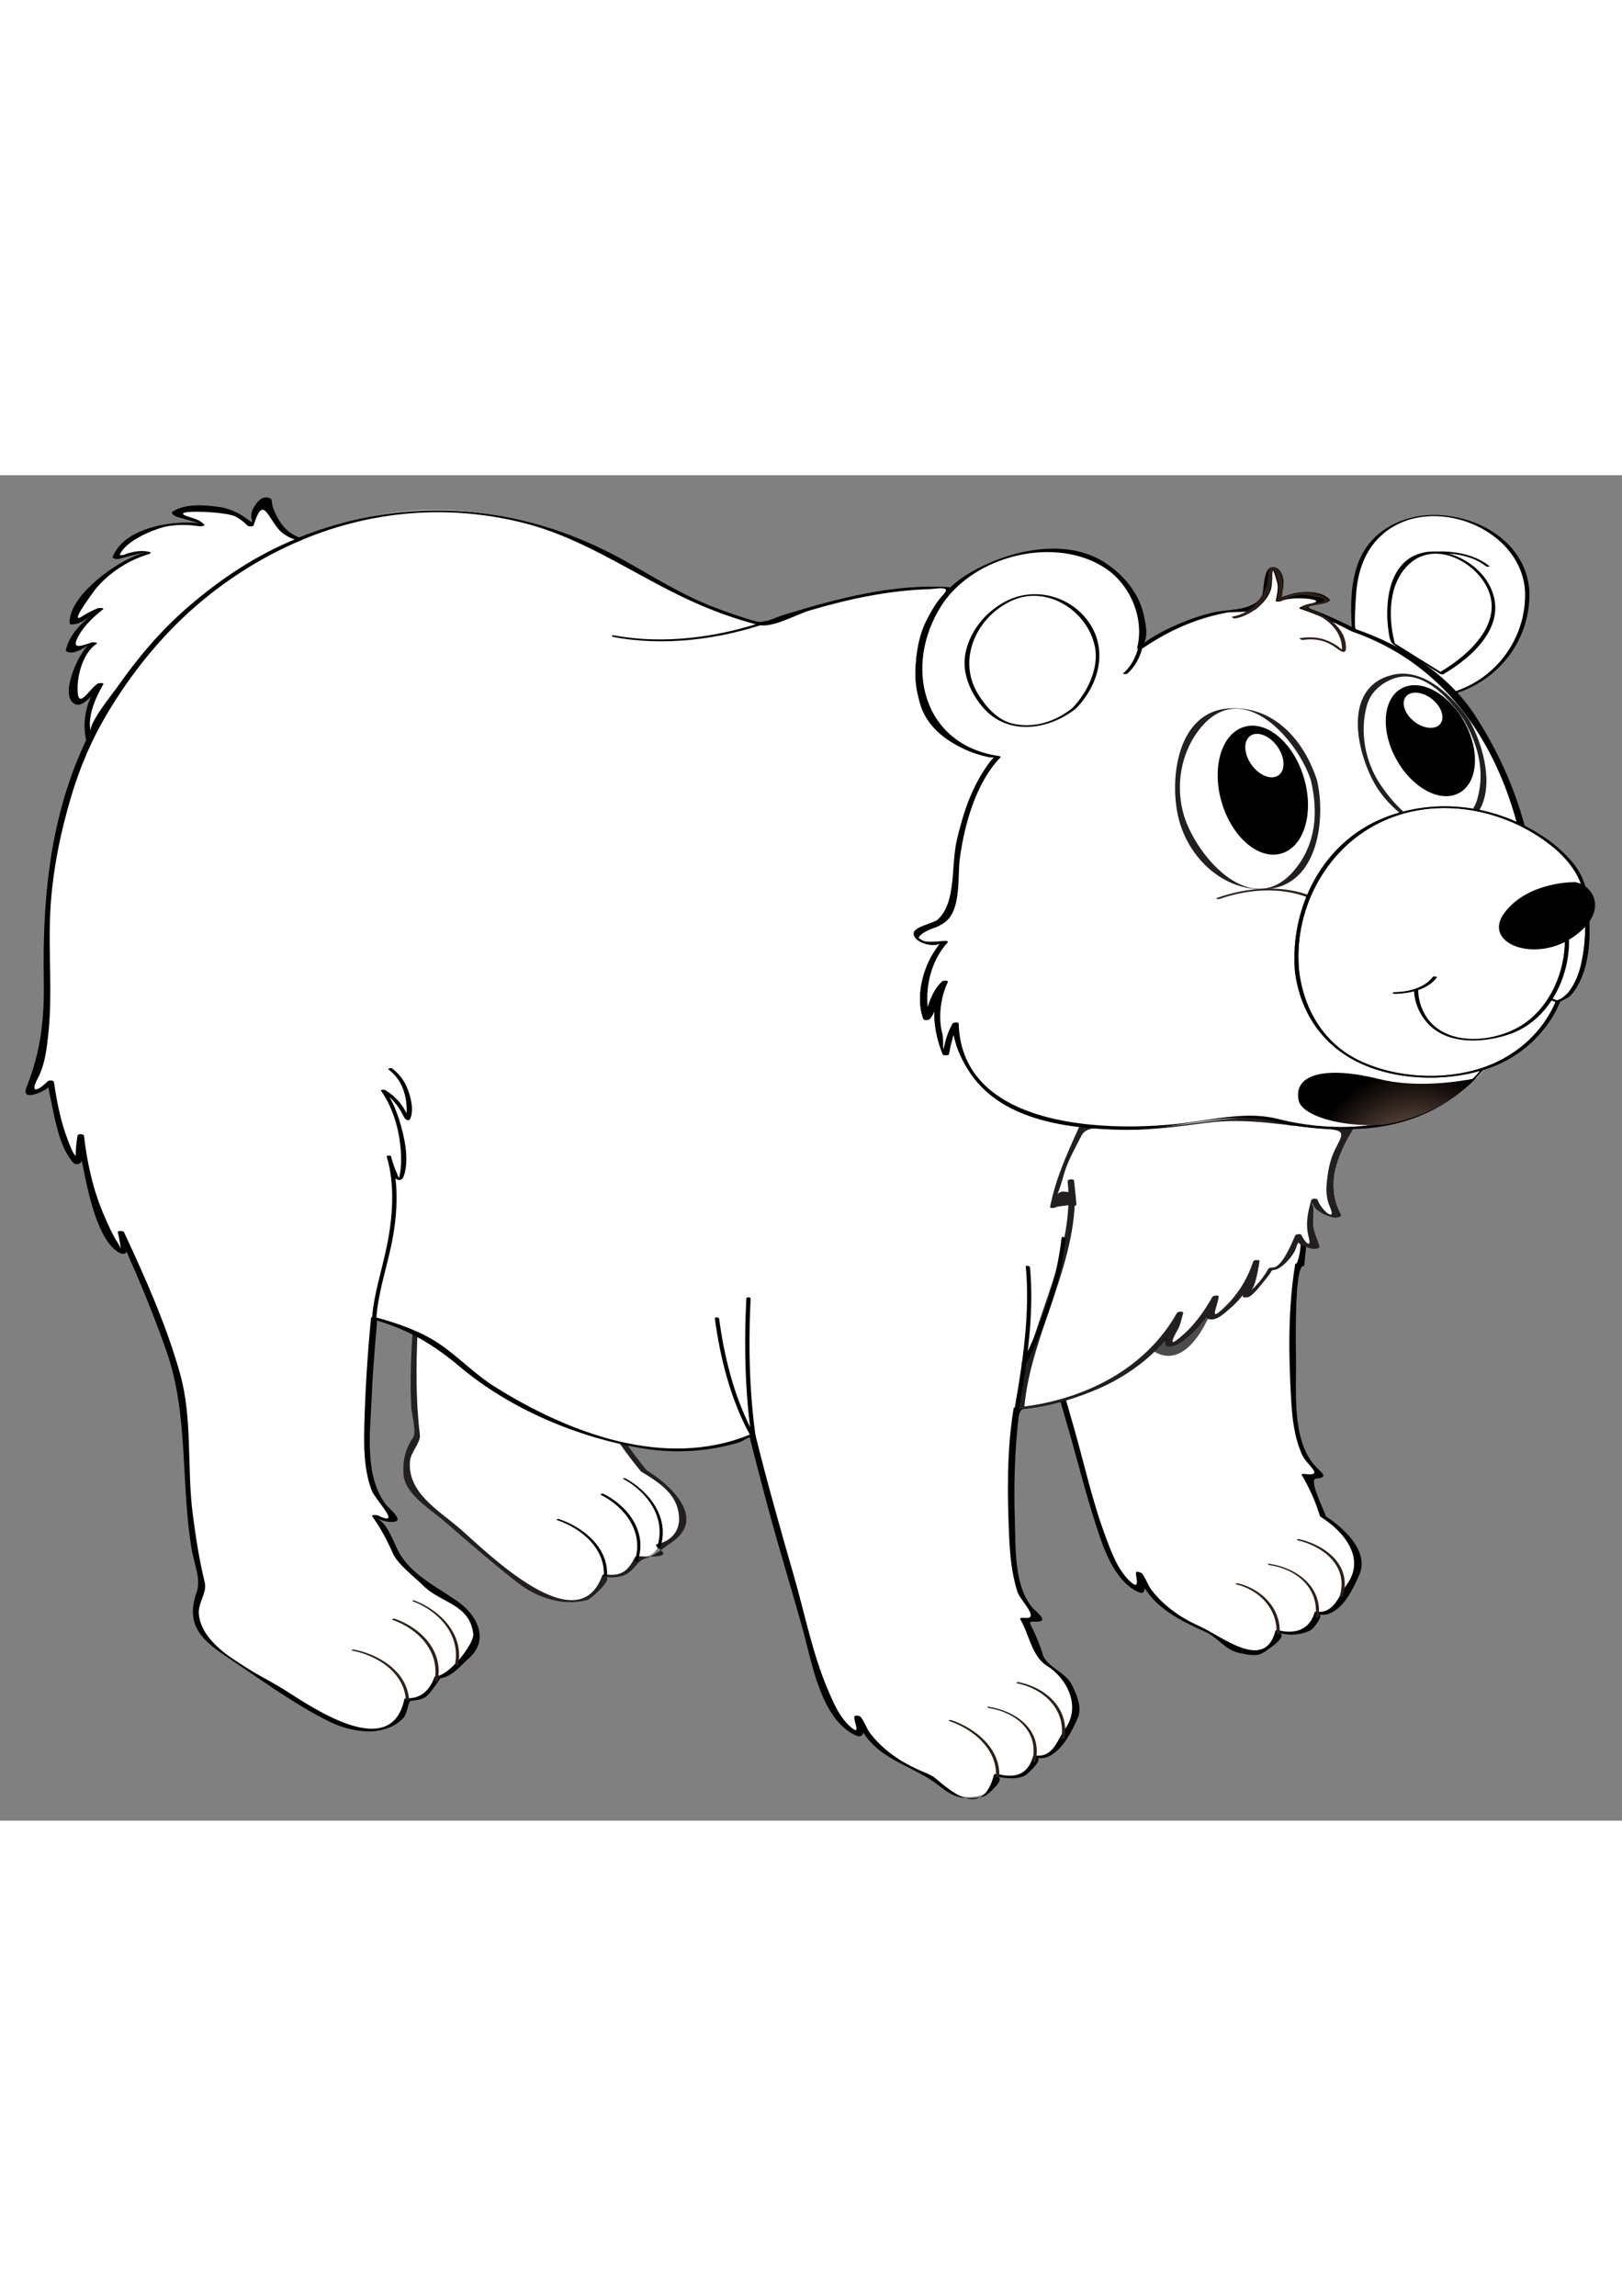 <?xml version="1.0" encoding="utf-8"?>
<!-- Generator: Adobe Illustrator 27.5.0, SVG Export Plug-In . SVG Version: 6.00 Build 0)  -->
<svg xmlns="http://www.w3.org/2000/svg" xmlns:xlink="http://www.w3.org/1999/xlink" viewBox="0 0 127.112 105.417" width="595" height="842" preserveAspectRatio="xMidYMid meet" data-scaled="true">
<rect x="0" y="0" width="127.112" height="105.417" fill="#808080" stroke="none"/>
<g>
	<g>
		<g>
			<g>
				<g>
					<g>
						<path style="fill:#FFFFFF;" d="M50.448,78.004c-0.981-1.148-2.403-3.259-2.403-3.259s-0.604-2.089-1.235-3.106
							c0,0,0.696,0.517,1.375,0.52c0.68,0.004-1.705-1.242-1.358-5.19c0.263-2.976,1.219-7.552,1.672-9.621
							c-0.701-0.206-1.397-0.421-2.094-0.65c-4.308-1.412-8.438-3.37-12.686-4.959c-0.891-0.334-1.784-0.663-2.679-0.989
							c0.5,1.795,1.066,3.987,1.473,5.993c0.893,4.42,0.409,3.791,0.028,9.289c-0.382,5.5,0.138,9.305,0.138,9.305
							s-2.021,2.708,0.181,4.666c2.689,2.392,5.295,4.545,7.538,6.425c2.245,1.879,6.212,2.938,7.051-0.209
							c0,0,1.903,0.364,2.562-1.419c0,0,1.169,0.153,1.656-0.971c0,0,1.442-0.23,1.723-1.473
							C53.796,80.539,52.894,79.429,50.448,78.004z"/>
						<g>
							<path style="fill:#231F20;" d="M50.689,77.98c-1.241-1.514-2.24-2.892-2.888-4.716c-0.262-0.738-0.36-1.026-1.003-1.444
								c0.183,0.12,0.385,0.242,0.6,0.287c0.403,0.083,0.644,0.188,1.011,0.121c0.054-0.01,0.107-0.031,0.125-0.085
								c0.088-0.268-0.534-0.913-0.664-1.121c-0.873-1.406-0.893-3.078-0.733-4.666c0.302-3.028,0.965-6.036,1.61-9.006
								c0.012-0.052-0.094-0.08-0.123-0.088c-5.948-1.78-11.583-4.45-17.407-6.583c-0.048-0.017-0.464-0.068-0.428,0.065
								c0.912,3.318,2.135,6.939,1.952,10.426c-0.207,3.975-0.711,7.854-0.511,11.853c0.021,0.422,0.418,1.981,0.161,2.346
								c-0.615,0.875-0.845,1.876-0.769,2.929c0.112,1.547,2.184,2.778,3.194,3.653c1.904,1.647,3.814,3.318,5.803,4.864
								c1.484,1.153,3.556,1.812,5.397,1.311c0.349-0.095,2.071-1.71,1.445-1.802c0.502,0.073,1.223,0.028,1.661-0.241
								c0.702-0.43,0.789-1.017,1.503-1.23c0.749-0.224,1.385-0.819,2.01-1.244c2.81-1.907-0.171-4.554-1.973-5.653
								c-0.113-0.068-0.584,0.004-0.434,0.096c1.483,0.904,3.001,1.85,2.99,3.774c-0.006,1.005-0.735,1.713-1.681,1.913
								c-0.776,0.164,2.325,1.172-1.53,0.959c-0.06-0.003-0.207,0.004-0.241,0.07c-0.441,0.844-0.9,1.551-2.254,1.353
								c-0.062-0.009-0.278-0.018-0.309,0.066c-1.935,5.438-9.258-2.03-11.244-3.721c-1.674-1.425-4.077-2.807-3.824-5.272
								c0.065-0.635,0.844-1.417,0.771-2.01c-0.332-2.712-0.3-5.475-0.177-8.198c0.125-2.77,0.765-5.545,0.383-8.312
								c-0.254-1.834-0.717-3.648-1.164-5.442c-0.01-0.039-0.702-2.274-0.194-2.088c1.164,0.426,2.323,0.863,3.478,1.315
								c3.912,1.531,7.736,3.256,11.739,4.547c1.818,0.587,0.858,2.276,0.565,3.761c-0.322,1.636-0.6,3.279-0.824,4.932
								c-0.179,1.321-0.335,2.759,0.106,4.049c0.275,0.804,2.052,3.047,0.205,1.843c-0.068-0.044-0.542-0.083-0.458,0.071
								c0.504,0.929,0.666,2.266,1.235,3.106c0.758,1.118,1.546,2.214,2.403,3.259C50.303,78.145,50.768,78.076,50.689,77.98z"/>
						</g>
					</g>
				</g>
				<g>
					<path d="M47.072,79.879c1.934,0.967,3.421,2.979,2.668,5.184c-0.024,0.072,0.221,0.065,0.245-0.002
						c0.763-2.239-0.736-4.275-2.702-5.259C47.223,79.773,46.991,79.837,47.072,79.879L47.072,79.879z"/>
					<path d="M48.879,78.657c1.911,1.045,3.365,3.121,2.611,5.332c-0.022,0.063,0.221,0.128,0.246,0.056
						c0.775-2.271-0.764-4.377-2.714-5.444C48.955,78.563,48.735,78.579,48.879,78.657L48.879,78.657z"/>
					<path d="M43.63,81.856c1.897,0.639,3.792,2.196,3.689,4.358c-0.002,0.071,0.251,0.079,0.253,0.005
						c0.103-2.196-1.837-3.782-3.763-4.432C43.751,81.768,43.51,81.815,43.63,81.856L43.63,81.856z"/>
				</g>
			</g>
			<g>
				<g>
					<g>
						<path style="fill:#FFFFFF;" d="M103.682,81.58c0,0-0.674-2.274-1.266-2.947c-0.589-0.674,0.506,0.084,1.013-0.168
							c0.504-0.254-1.264-0.506-1.77-3.706c-0.504-3.2-0.421-10.105,0.085-12.885c0,0,0.079-0.004,0.225-0.02
							c0.066-0.941,0.182-1.871,0.342-2.784c-6.274,0.061-12.541-0.053-18.785-0.436c-1.058-0.065-2.115-0.14-3.17-0.214
							c0.043,0.332,0.069,0.669,0.069,1.013c0,0.413-0.038,0.818-0.104,1.214c0.354,0.879,0.553,1.833,0.553,2.828
							c0,0.195-0.009,0.387-0.024,0.579c0.061-0.024,0.119-0.047,0.178-0.075c0,0,1.433,5.811,2.528,9.348
							c0,0,0.981,3.368,1.878,6.624c0.899,3.256,1.685,5.614,3.146,6.961c1.459,1.347,0.672-0.225,0.672-0.785
							c0-0.562,0.366,1.6,2.808,3.115c2.441,1.516,2.694,1.095,3.705,2.19c0,0,1.178,1.093,2.779,0.841
							c0.8-0.126,1.578-0.632,1.651-1.674c0,0,2.727,0.748,3.066-1.441c0,0,1.684,0.253,2.188-1.853c0,0,0.927-0.674,0.927-1.853
							C106.376,83.768,105.195,82.422,103.682,81.58z"/>
						<g>
							<path d="M103.922,81.613c-0.158-0.521-1.385-2.95-0.794-2.999c1.089-0.091,0.392-0.478-0.106-1.038
								c-1.788-2.009-1.43-5.809-1.457-8.296c-0.008-0.65-0.162-7.251,0.559-7.314c0.023-0.002,0.085-0.016,0.088-0.05
								c0.082-0.936,0.195-1.856,0.342-2.784c0.02-0.126-0.265-0.177-0.344-0.176c-7.328,0.061-14.643-0.137-21.955-0.65
								c-0.058-0.004-0.146,0.008-0.139,0.082c0.045,0.442-0.182,1.808-0.034,2.227c0.391,1.114,0.576,2.187,0.526,3.379
								c-0.007,0.151,0.338,0.206,0.439,0.164c-0.232-0.228-0.302-0.23-0.209-0.006c0.08,0.323,0.162,0.645,0.243,0.968
								c0.294,1.166,0.599,2.331,0.907,3.493c0.521,1.961,1.104,3.903,1.665,5.852c0.831,2.881,1.55,5.806,2.514,8.646
								c0.526,1.551,1.423,3.673,3.041,4.389c0.089,0.039,0.282,0.114,0.37,0.032c0.219-0.203,0.094-0.466,0.036-0.731
								c-0.055-0.248-0.663-0.973-0.317-0.286c0.15,0.3,0.313,0.53,0.498,0.814c1.061,1.624,2.963,2.528,4.669,3.295
								c1.005,0.451,1.534,1.431,2.688,1.657c0.512,0.101,1.063,0.25,1.588,0.099c0.258-0.074,2.361-1.449,1.494-1.664
								c0.86,0.213,1.729,0.168,2.517-0.242c0.141-0.073,1.019-1.156,0.608-1.197c0.269,0.026,0.598,0.01,0.845-0.093
								c1.163-0.485,1.83-1.926,2.317-3.021c0.834-1.871-1.313-3.769-2.651-4.606c-0.104-0.065-0.594-0.085-0.377,0.051
								c1.779,1.112,3.573,3.208,2.056,5.304c-0.607,0.837-0.996,2.272-2.329,2.14c-0.05-0.005-0.182-0.022-0.201,0.048
								c-0.373,1.331-1.498,1.728-2.799,1.406c-0.054-0.013-0.244-0.053-0.267,0.036c-0.834,3.231-4.155,0.449-5.929-0.35
								c-1.478-0.666-2.79-1.565-3.786-2.855c-0.299-0.387-0.438-0.923-0.752-1.293c-0.052-0.061-0.443-0.214-0.464-0.065
								c-0.041,0.29,0.437,1.614-0.604,0.548c-0.876-0.899-1.339-2.197-1.771-3.35c-1.049-2.796-1.688-5.777-2.514-8.646
								c-1.004-3.494-1.993-6.987-2.866-10.517c-0.032-0.129-0.337-0.177-0.438-0.135c0.768-0.322-0.158-4.262-0.182-4.894
								c-0.024-0.668,6.305-0.056,6.925-0.027c2.634,0.121,5.271,0.182,7.907,0.221c1.32,0.019,2.64,0.022,3.96,0.024
								c0.66,0,1.32-0.003,1.98-0.007c0.942-0.005,0.324,2.555,0.169,2.569c-0.026,0.003-0.082,0.016-0.088,0.05
								c-0.573,3.505-0.518,7.172-0.311,10.707c0.086,1.456,0.254,2.881,0.852,4.226c0.37,0.834,1.859,1.718,0.171,1.502
								c-0.027-0.003-0.252-0.012-0.199,0.077c0.61,1.041,1.075,2.066,1.427,3.223C103.484,81.687,103.963,81.75,103.922,81.613z"/>
						</g>
					</g>
				</g>
				<g>
					<path style="fill:#2D1F17;" d="M80.546,58.991c0.015,0.378,0.032,0.756,0.051,1.134c0.006,0.094,0.325,0.183,0.317,0.077
						c-0.02-0.378-0.034-0.756-0.049-1.135C80.861,58.974,80.544,58.883,80.546,58.991L80.546,58.991z"/>
				</g>
				
					<radialGradient id="SVGID_1_" cx="1309.705" cy="-305.185" r="20.864" fx="1303.411" fy="-309.359" gradientTransform="matrix(0.972 -0.236 -0.236 -0.972 -1265.268 62.243)" gradientUnits="userSpaceOnUse">
					<stop  offset="0.241" style="stop-color:#5C493D"/>
					<stop  offset="0.386" style="stop-color:#4C3D33"/>
					<stop  offset="0.668" style="stop-color:#231C17"/>
					<stop  offset="0.883" style="stop-color:#000000"/>
				</radialGradient>
				<path style="opacity:0.7;fill:url(#SVGID_1_);" d="M85.119,58.719c0.874,3.054,1.776,4.727,1.776,4.727
					c4.422,10.372,8.216,4.639,9.853-4.369C92.866,59.044,88.988,58.931,85.119,58.719z"/>
			</g>
			<g>
				<g>
					<g>
						<g>
							<path style="fill:#FFFFFF;" d="M104.271,54.858c0.208-1.534,0.904-2.701,1.548-3.712c-3.37,0.095-6.012-0.668-6.012-0.668
								c-4.127-0.757-9.178,1.769-17.01,0.169c-7.831-1.6-7.916-7.664-7.916-7.664c-0.506,0.758-0.759,2.358-0.759,2.358
								c-1.431-3.031-0.083-5.642-0.083-5.642c-1.348,1.01-1.348,4.716-1.602,1.769c-0.251-2.947,1.602-4.884,1.602-4.884
								c-1.685,0.336-2.19-0.505-2.19-0.505c-0.168-1.179,2.634,0.501,2.864-3.538c0.42-7.41,3.452-10.442,3.452-10.442
								s-4.547-0.59-5.728-3.959c-0.87-2.488-0.647-6.476,2.219-9.247c-1.718-0.159-4.553-0.104-8.702,0.911
								c-0.295,0.072-0.58,0.144-0.859,0.216c-0.077,0.021-0.153,0.042-0.23,0.063c-0.219,0.057-0.433,0.113-0.642,0.171
								c-0.057,0.016-0.117,0.032-0.176,0.048c-0.261,0.073-0.518,0.145-0.769,0.217c-0.034,0.01-0.069,0.021-0.105,0.031
								c-0.222,0.063-0.437,0.127-0.648,0.191c-0.053,0.016-0.106,0.031-0.157,0.046c-0.799,0.24-1.539,0.472-2.247,0.691
								c-0.094,0.028-0.187,0.057-0.281,0.085c-0.096,0.03-0.192,0.06-0.287,0.088l0,0c-0.013-0.002-4.721-1.177-8.755-3.701
								C46.969,5.56,36.034-0.613,23.581,5.044c0,0-0.047-0.007-0.122-0.026c-2.54,1.002-11.139,5.06-16.452,15.735
								c0,0-3.704,7.241-3.368,17.011c0.338,9.768-1.347,9.431-1.347,10.441c0,1.01,1.685-0.674,1.685-0.674
								s0.504,3.538,1.514,5.559c1.013,2.021,0.507-0.337,0.843-1.348c0,0,0.449,4.323,2.245,7.691
								c1.797,3.369,0.898-0.112,0.898-0.112s2.358,5.053,3.818,9.319c1.461,4.266,0.899,3.706,1.234,9.206
								c0.338,5.501,1.349,9.208,1.349,9.208s-1.652,2.948,0.785,4.603c2.976,2.021,5.839,3.817,8.31,5.39
								c2.47,1.571,6.539,2.105,6.96-1.124c0,0,1.937,0.113,2.358-1.74c0,0,1.18,0,1.517-1.179c0,0,1.4-0.416,1.516-1.684
								c0.168-1.853-0.87-2.836-3.481-3.93c-1.121-1.01-2.806-2.919-2.806-2.919s-0.87-1.992-1.63-2.919c0,0,0.76,0.421,1.434,0.337
								c0.672-0.084-1.853-1.011-2.022-4.969c-0.168-3.958,0.506-10.862,0.506-10.862s4.464,1.178,6.231,3.115
								c1.769,1.938,14.148,10.189,23.411,6.064c0,0,1.431,5.81,2.524,9.346c0,0,0.983,3.37,1.883,6.625
								c0.896,3.257,1.682,5.614,3.142,6.961c1.462,1.347,0.674-0.225,0.674-0.786c0-0.561,0.366,1.6,2.808,3.116
								c2.441,1.515,2.695,1.095,3.707,2.189c0,0,1.178,1.094,2.777,0.842c0.801-0.126,1.578-0.631,1.654-1.674
								c0,0,2.725,0.748,3.063-1.442c0,0,1.684,0.253,2.188-1.852c0,0,0.927-0.674,0.927-1.853c0-1.686-1.18-3.031-2.696-3.875
								c0,0-0.672-2.273-1.261-2.946c-0.59-0.674,0.504,0.084,1.01-0.169c0.506-0.252-1.264-0.505-1.77-3.705
								c-0.504-3.2-0.421-10.105,0.085-12.884c0,0,9.179-0.59,12.8-7.495c0,0-0.338,1.432-0.842,2.273
								c-0.506,0.842,2.021-0.421,3.621-3.537c0,0-0.084,0.842-0.421,1.515c-0.338,0.674,2.694-1.01,3.622-4.294
								c0,0-0.338,2.106-0.76,2.61c-0.421,0.506,1.349-0.673,1.938-2.021c0,0,0.928,0.169,2.105-2.609c0,0,0.336,0.841,1.178,0.926
								c0.843,0.084-1.01-0.59,0.086-3.706c0,0,0.253,1.011,1.431,1.179C105.617,58.141,103.85,57.973,104.271,54.858z"/>
							<g>
								<path d="M104.52,54.873c0.266-1.374,0.808-2.514,1.538-3.686c0.075-0.121-0.249-0.142-0.3-0.141
									c-2.575,0.017-5.008-0.821-7.541-0.812c-3.188,0.011-6.327,0.744-9.515,0.848c-5.122,0.168-13.384-1.529-13.571-8.084
									c-0.004-0.141-0.432-0.164-0.489-0.056c-0.296,0.56-0.202,0.357-0.432,0.975c-0.478,1.284,0.167,1.885-0.368-0.159
									c-0.329-1.258-0.126-2.847,0.437-4.018c0.076-0.16-0.396-0.164-0.479-0.082c-0.477,0.468-0.729,0.977-0.968,1.588
									c-0.388,0.988-0.026,1.451-0.145,0.236c-0.168-1.712,0.43-3.58,1.591-4.858c0.094-0.104-0.262-0.146-0.3-0.141
									c-2.563,0.272-1.852-0.636-0.815-0.978c0.317-0.105,0.672-0.219,0.906-0.473c1.313-1.427,0.972-3.908,1.272-5.702
									c0.407-2.432,1.286-5.358,3.063-7.19c0.07-0.073-0.135-0.128-0.167-0.133c-6.798-0.979-7.512-8.661-3.342-13.072
									c0.085-0.09-0.201-0.138-0.233-0.141c-4.515-0.353-8.965,0.848-13.246,2.149c-0.676,0.206-1.498,0.697-2.148,0.519
									c-1.133-0.312-2.241-0.708-3.338-1.127c-2.488-0.951-4.697-2.367-7.011-3.655c-8.354-4.65-17.765-5.228-26.515-1.372
									C15.118,8.521,9.021,15.002,6.051,22.351C3.813,27.885,3.333,33.66,3.431,39.57c0.051,3.041-0.233,5.582-1.341,8.345
									c-0.498,1.241,1.29,0.369,1.566,0.158c0.775-0.593,0.125-0.195,0.081-0.487c0.098,0.655,0.23,1.303,0.368,1.951
									c0.302,1.422,0.662,3.247,1.654,4.348C5.86,53.997,6.088,54,6.215,53.937c0.433-0.217,0.244-1.345,0.276-1.749
									c0.015-0.18-0.444-0.707-0.347,0.015c0.082,0.608,0.201,1.21,0.324,1.811c0.371,1.831,1.148,6.069,2.96,6.946
									c0.106,0.051,0.33,0.08,0.42-0.019c0.701-0.768-1.021-2.512-0.265-0.846c1.273,2.802,2.451,5.651,3.469,8.556
									c1.741,4.969,1.097,10.393,1.976,15.554c0.187,1.093,0.744,2.273,0.38,3.319c-0.94,2.702,0.537,3.844,2.647,5.25
									c2.502,1.668,5.031,3.527,7.728,4.867c1.159,0.576,2.818,0.988,4.113,0.668c0.709-0.175,1.172-0.406,1.688-0.908
									c0.393-0.382,0.351-1.372,0.657-1.384c0.343-0.014,0.804-0.104,1.104-0.283c0.328-0.196,1.161-1.464,1.154-1.463
									c0.97-0.162,1.582-0.99,2.261-1.593c1.573-1.399,0.671-3.294-0.766-4.345c-1.736-1.269-3.941-2.194-4.908-4.292
									c-0.369-0.801-0.861-2.062-1.591-2.306c0.45,0.151,1.032,0.382,1.515,0.233c0.545-0.167-0.591-1.085-0.74-1.279
									c-1.734-2.254-1.262-5.677-1.148-8.331c0.063-1.452,0.168-2.902,0.281-4.351c0.04-0.515,0.086-1.029,0.132-1.543
									c0.043-0.48-0.313-0.322-0.123-0.268c2.607,0.737,4.597,1.949,6.637,3.665c3.964,3.335,9.293,5.564,14.366,6.393
									c2.501,0.409,5.043,0.252,7.47-0.46c0.323-0.095,0.847-0.507,0.881-0.371c0.119,0.478,0.24,0.956,0.361,1.433
									c0.376,1.482,0.767,2.961,1.169,4.436c0.822,3.023,1.742,6.021,2.588,9.037c0.713,2.548,1.417,7.191,4.223,8.429
									c0.116,0.052,0.317,0.076,0.419-0.019c0.757-0.704-1.289-2.402,0.185-0.144c1.24,1.9,3.379,2.439,5.18,3.585
									c0.965,0.615,1.558,1.396,2.822,1.473c0.391,0.023,1.191,0.007,1.565-0.23c0.157-0.1,1.618-1.302,0.848-1.461
									c0.671,0.139,1.579,0.245,2.214-0.086c0.168-0.087,1.459-1.304,0.91-1.359c0.267,0.026,0.62-0.001,0.866-0.104
									c1.124-0.469,1.866-1.958,2.339-3.021c0.381-0.855-0.102-1.924-0.484-2.666c-0.482-0.935-1.943-1.375-2.227-2.273
									c-0.246-0.78-0.544-1.536-0.923-2.261c-0.271-0.516,0.056-0.33,0.604-0.377c0.732-0.062-0.381-0.928-0.447-1.004
									c-1.531-1.72-1.376-4.766-1.447-6.931c-0.086-2.609-0.021-5.244,0.266-7.839c0.128-1.157,0.341-0.82,1.574-1.035
									c1.629-0.283,3.208-0.792,4.724-1.444c1.803-0.776,3.4-1.908,4.775-3.3c0.442-0.447,0.812-0.958,1.177-1.466
									c0.281-0.391,0.284-1.524,0.033-0.621c-0.168,0.604-0.936,1.417-0.717,1.983c0.028,0.071,0.178,0.082,0.236,0.087
									c0.567,0.046,1.035-0.38,1.454-0.708c0.649-0.508,1.162-1.17,1.655-1.822c0.432-0.32,0.521-0.692,0.268-1.119
									c-0.07,0.499-0.309,0.895-0.41,1.381c-0.008,0.036,0.047,0.063,0.068,0.075c0.61,0.34,1.37-0.446,1.779-0.79
									c0.89-0.748,1.696-1.877,2.067-2.979c0.286-0.849-0.318-0.422-0.437,0.159c-0.135,0.663-0.348,1.221-0.639,1.834
									c-0.072,0.152,0.339,0.151,0.411,0.122c0.675-0.272,1.773-2.107,1.909-2.119c0.42-0.035,0.707-0.272,1.007-0.551
									c0.467-0.435,1.164-1.349,0.834-2.015c0.125,0.252,0.42,0.591,0.685,0.679c0.287,0.096,0.796,0.35,1.108,0.126
									c0.021-0.01,0.033-0.026,0.037-0.048c-0.139-0.557-0.423-1.03-0.493-1.627c-0.09-0.76,0.154-1.167-0.104-1.935
									c0.147,0.436,0.469,0.656,0.818,0.911c0.171,0.125,1.204,0.498,1.47,0.2c0.013-0.017,0.014-0.035,0.003-0.053
									C104.528,56.954,104.424,56.041,104.52,54.873c0.012-0.14-0.486-0.175-0.498-0.03c-0.07,0.84-0.07,1.578,0.169,2.382
									c0.073,0.247,0.227,0.474,0.37,0.685c-0.732-1.082-1.042-0.328-1.311-1.128c-0.042-0.124-0.453-0.133-0.492-0.003
									c-0.29,1-0.464,1.875-0.196,2.894c0.217,0.826-0.153,0.743-0.575-0.111c-0.051-0.103-0.428-0.144-0.481-0.029
									c-0.227,0.492-1.041,2.61-1.86,2.551c-0.06-0.004-0.208-0.007-0.245,0.059c-0.328,0.587-0.675,1.038-1.142,1.521
									c-0.538,0.557-0.348,0.839-0.132,0.253c0.276-0.75,0.452-1.52,0.585-2.307c0.022-0.135-0.453-0.169-0.5-0.03
									c-0.484,1.437-1.191,2.564-2.274,3.606c-1.435,1.38-0.569,0.214-0.427-0.796c0.018-0.136-0.432-0.158-0.489-0.056
									c-0.782,1.397-1.704,2.67-3.058,3.566c0.228-0.15,0.633-1.711,0.768-2.247c0.031-0.125-0.431-0.16-0.489-0.056
									c-2.5,4.454-7.593,7.078-12.621,7.436c-0.055,0.004-0.177,0.012-0.188,0.085c-0.541,3.303-0.498,6.74-0.348,10.074
									c0.066,1.465,0.203,2.907,0.649,4.308c0.204,0.64,1.864,2.194,0.532,2.023c-0.041-0.005-0.388-0.02-0.314,0.104
									c0.699,1.186,0.912,2.913,2.073,3.639c1.646,1.028,2.692,3.228,1.448,4.944c-0.586,0.809-0.915,2.24-2.27,2.106
									c-0.071-0.007-0.23-0.005-0.256,0.084c-0.34,1.217-1.18,1.75-2.682,1.379c-0.086-0.021-0.347-0.065-0.381,0.063
									c-0.936,3.593-3.529,1.106-4.558,0.267c-0.378-0.308-0.894-0.475-1.329-0.671c-1.48-0.667-2.804-1.571-3.803-2.863
									c-0.303-0.392-0.439-0.923-0.752-1.293c-0.07-0.083-0.469-0.166-0.492-0.003c-0.051,0.359,0.537,1.476-0.218,0.854
									c-0.923-0.76-1.44-1.994-1.891-3.063c-1.171-2.776-1.772-5.846-2.601-8.737c-1.057-3.682-2.108-7.361-3.027-11.081
									c-0.033-0.137-0.32-0.138-0.421-0.096c-6.694,2.765-14.23-0.112-20.022-3.741c-1.572-0.984-2.811-2.319-4.325-3.347
									c-1.461-0.992-3.294-1.628-4.992-2.089c-0.069-0.019-0.368-0.065-0.38,0.064c-0.267,2.775-0.449,5.561-0.521,8.348
									c-0.045,1.739-0.043,3.451,0.556,5.103c0.29,0.803,2.524,2.976,0.479,1.998c-0.052-0.024-0.517-0.059-0.423,0.072
									c0.659,0.907,1.174,1.896,1.63,2.919c0.388,0.87,1.734,1.879,2.387,2.529c1.387,1.38,3.612,1.412,3.907,3.762
									c0.097,0.774-1.886,3.25-2.857,3.309c-0.066,0.004-0.164,0.013-0.189,0.085c-0.333,0.952-0.998,1.677-2.103,1.655
									c-0.067-0.001-0.235-0.009-0.255,0.084c-1.038,4.844-6.995,0.784-9.33-0.703c-2.154-1.372-6.521-3.158-6.773-5.969
									c-0.081-0.91,0.669-1.67,0.462-2.503c-0.433-1.745-0.702-3.53-0.935-5.312c-0.473-3.626-0.005-7.477-0.995-11.013
									c-1.067-3.811-2.729-7.517-4.394-11.101c-0.053-0.113-0.52-0.117-0.492-0.003c0.089,0.353,0.156,0.707,0.209,1.066
									c0.061,0.419,0.108,0.262-0.22-0.245c-0.423-0.652-0.733-1.382-1.044-2.091c-0.857-1.957-1.352-4.155-1.59-6.278
									c-0.016-0.146-0.469-0.174-0.498-0.03c-0.128,0.603-0.138,1.198-0.168,1.811c0.281,0.252,0.22,0.099-0.184-0.46
									c-0.177-0.361-0.331-0.732-0.463-1.113c-0.532-1.398-0.824-2.938-1.043-4.418c-0.024-0.161-0.402-0.141-0.489-0.056
									c-0.98,0.954-1.326,0.793-0.782-0.23c0.581-1.092,0.718-2.398,0.842-3.606c0.322-3.127-0.016-6.278,0.14-9.412
									c0.154-3.114,0.782-6.205,1.676-9.187c2.532-8.449,8.942-15.737,16.91-19.481c5.802-2.726,12.196-3.412,18.443-1.848
									c5.124,1.283,9.168,4.422,13.938,6.46c1.457,0.622,2.981,1.155,4.518,1.544c1.093,0.277,2.951-0.811,4.028-1.13
									c3.048-0.903,6.174-1.57,9.358-1.67c0.599-0.018,1.854-0.337,1.07,0.493c-0.512,0.541-0.871,1.206-1.221,1.856
									c-0.648,1.205-0.86,2.613-0.919,3.96c-0.158,3.633,2.305,6.082,5.701,6.827c0.594,0.13,0.547-0.08,0.364,0.126
									c-0.302,0.34-0.551,0.726-0.794,1.108c-1.019,1.604-1.599,3.46-2.027,5.295c-0.574,2.46,0.242,6.228-2.861,6.894
									c-0.509,0.109-0.667,0.473-0.298,0.833c0.209,0.204,0.621,0.351,0.893,0.38c0.936,0.1,1.165-0.355,0.539,0.564
									c-0.967,1.417-1.504,3.684-0.893,5.322c0.048,0.129,0.365,0.1,0.455,0.051c0.184-0.101,0.204-0.377,0.26-0.558
									c0.176-0.582,0.355-1.102,0.631-1.656c0.085-0.17,0.211-1.054-0.018-0.523c-0.767,1.783-0.507,3.703,0.188,5.45
									c0.046,0.114,0.468,0.142,0.491,0.003c0.15-0.869,0.287-1.464,0.261-2.369c0.006,0.209,0.039,0.417,0.071,0.624
									c0.143,0.926,0.508,1.8,0.957,2.616c1.774,3.223,5.512,4.311,8.892,4.821c4.491,0.677,8.794-0.43,13.256-0.611
									c1.605-0.065,3.126,0.484,4.709,0.651c0.199,0.021,3.022,0.083,2.739,0.537c-0.635,1.018-1.01,2.049-1.234,3.218
									C103.996,54.97,104.491,55.024,104.52,54.873z"/>
							</g>
						</g>
					</g>
					<g>
						<g>
							<path style="fill:#FFFFFF;" d="M80.021,73.098c0.057-1.224,0.283-2.443,0.722-3.634c0.846-2.301,1.104-4.509,1.938-6.816
								c0.615-1.707,1.548-5.545,1.238-7.37c-0.008-0.049,0.206,1.917,0.188,1.876c0.23-0.746-0.852-1.351-1.196-0.59
								c-0.115,0.254-0.24,0.502-0.369,0.747c0.222-1.137,0.442-2.285,0.879-3.324c0.432-1.03,1.008-1.978,1.429-3.004
								c6.683,0.833,11.204-1.194,14.958-0.505c0,0,2.642,0.764,6.012,0.668c-0.644,1.01-1.34,2.177-1.548,3.712
								c-0.421,3.115,1.347,3.283,0.168,3.115c-1.178-0.168-1.431-1.179-1.431-1.179c-1.096,3.116,0.757,3.79-0.086,3.706
								c-0.842-0.085-1.178-0.926-1.178-0.926c-1.178,2.779-2.105,2.609-2.105,2.609c-0.589,1.349-2.358,2.527-1.938,2.021
								c0.422-0.504,0.76-2.61,0.76-2.61c-0.928,3.285-3.96,4.969-3.622,4.294c0.337-0.673,0.421-1.515,0.421-1.515
								c-1.601,3.116-4.127,4.379-3.621,3.537c0.504-0.841,0.842-2.273,0.842-2.273C89.271,71.756,81.701,72.914,80.021,73.098z"/>
							<g>
								<path style="fill:#231F20;" d="M80.27,73.077c0.483-5.912,4.535-11.787,3.897-17.819c-0.015-0.144-0.513-0.099-0.498,0.042
									c0.063,0.625,0.147,1.25,0.188,1.876c0.166-0.014,0.332-0.028,0.498-0.042c-0.058-0.719-0.304-0.987-1.022-1.005
									c-0.909-0.022-0.849,1.859,0.039-1.337c0.296-1.066,0.889-2.061,1.379-3.045c0.526-1.057,2.805-0.463,3.633-0.458
									c2.033,0.012,4.062-0.272,6.072-0.539c3.388-0.448,6.224,0.237,9.55,0.475c1.529,0.109,1.199,0.448,0.633,1.575
									c-0.453,0.902-0.6,1.866-0.682,2.858c-0.041,0.497,0.032,1.138,0.237,1.602c0.63,1.418-0.671,0.306-0.938-0.487
									c-0.043-0.128-0.454-0.112-0.491,0.015c-0.29,0.997-0.475,1.891-0.203,2.921c0.238,0.908-0.275,0.435-0.58-0.182
									c-0.057-0.113-0.433-0.064-0.48,0.04c-0.229,0.495-1.026,2.57-1.805,2.514c-0.084-0.006-0.254,0.01-0.301,0.095
									c-0.4,0.715-0.895,1.3-1.514,1.837c-0.085,0.074,0.236-0.107,0.396-0.541c0.222-0.602,0.324-1.27,0.431-1.899
									c0.021-0.118-0.451-0.104-0.491,0.015c-0.479,1.42-1.175,2.56-2.263,3.606c-1.262,1.214-0.581,0.11-0.447-0.841
									c0.019-0.135-0.438-0.081-0.491,0.015c-0.725,1.295-1.571,2.435-2.75,3.356c-0.888,0.694,0.053-0.777,0.127-0.971
									c0.139-0.356,0.235-0.739,0.328-1.109c0.042-0.164-0.422-0.124-0.484-0.013c-2.494,4.432-7.298,6.795-12.227,7.369
									c-0.291,0.034-0.277,0.233,0.018,0.199c2.572-0.299,5.057-1.079,7.346-2.289c1.434-0.758,2.83-1.815,3.855-3.074
									c0.285-0.33,0.55-0.674,0.796-1.034c0.287-0.396,0.309-1.503,0.061-0.613c-0.125,0.448-0.884,1.584-0.729,1.983
									c0.028,0.074,0.123,0.075,0.19,0.081c0.58,0.047,1.09-0.41,1.513-0.741c0.646-0.505,1.162-1.177,1.651-1.826
									c0.789-1.044,0.233-1.467-0.146,0.333c0.006,0.022,0.018,0.038,0.039,0.047c0.588,0.328,1.41-0.49,1.789-0.808
									c0.941-0.791,1.585-1.874,2.08-2.979c0.212-0.474-0.268-0.589-0.429,0.204c-0.146,0.715-0.346,1.206-0.644,1.833
									c-0.066,0.141,0.324,0.103,0.376,0.081c0.387-0.156,2.103-2.091,1.829-2.111c0.438,0.032,0.813-0.288,1.106-0.562
									c0.405-0.378,0.665-0.922,0.928-1.396c0.495-0.896-0.484-0.277,0.571,0.077c0.357,0.12,0.802,0.341,1.154,0.088
									c0.02-0.013,0.029-0.031,0.03-0.053c-0.142-0.569-0.422-1.021-0.493-1.627c-0.064-0.539,0.074-1.513-0.099-1.864
									c0.106,0.216,0.206,0.458,0.409,0.607c0.307,0.224,1.447,0.917,1.854,0.461c0.025-0.028,0.039-0.043,0.02-0.079
									c-1.27-2.292-0.323-4.705,0.973-6.783c0.054-0.085-0.146-0.108-0.184-0.108c-2.811,0.018-5.469-0.847-8.25-0.805
									c-4.289,0.064-8.317,1.109-12.66,0.647c-0.089-0.01-0.313-0.016-0.36,0.09c-0.961,2.139-1.855,4.044-2.314,6.355
									c-0.024,0.123,0.439,0.091,0.491-0.015c0.358-0.047,0.716-0.095,1.074-0.142c0.012,0.142,0.508,0.102,0.498-0.042
									c-0.041-0.627-0.126-1.251-0.188-1.876c-0.166,0.014-0.332,0.028-0.498,0.042c0.64,6.047-3.411,11.872-3.897,17.819
									C79.762,73.244,80.257,73.233,80.27,73.077z"/>
							</g>
						</g>
					</g>
					<g>
						<g>
							<path style="fill:#FFFFFF;" d="M23.459,5.018c-0.451-0.112-2.041-0.679-2.472-3.129c0,0-0.675-0.505-1.349,2.022
								c0,0-1.684-1.854-4.717-1.347c-3.03,0.505,0.506,0.673,0.845,1.347c0,0-3.707-0.674-5.897,1.516
								c-2.187,2.189,0.675,0.168,1.687,0.674c0,0-3.2,0.841-5.053,3.873c-1.854,3.031-0.17,1.01,1.347,0.506
								c0,0-1.517,1.178-2.19,2.525c-0.673,1.347,0,0.673,1.686,0.169c0,0-1.348,0.841-1.516,3.537c-0.17,2.695,1.346,0,2.02-0.337
								c0,0-1.517,2.526-0.843,4.379C12.32,10.078,20.919,6.019,23.459,5.018z"/>
							<g>
								<path d="M23.63,4.934c-1.171-0.347-1.771-1.225-2.21-2.314c-0.208-0.517,0.029-0.746-0.377-0.854
									c-0.557-0.147-0.901,0.349-1.151,0.753c-0.569,0.92,0.383,1.57-0.693,0.792c-0.545-0.394-1.322-0.722-1.983-0.817
									c-1.111-0.16-2.747-0.306-3.725,0.389c-0.019,0.013-0.028,0.03-0.029,0.053c0.135,0.333,0.666,0.39,0.966,0.482
									c1.798,0.55,1.347,0.254-0.016,0.294c-1.905,0.056-4.77,0.665-5.587,2.693c-0.014,0.034,0,0.056,0.03,0.075
									C9.059,6.606,9.27,6.579,9.5,6.512c0.277-0.081,2.363-0.626,1.741-0.433c-0.303,0.094-0.594,0.222-0.884,0.347
									C8.689,7.142,5.373,9.554,5.456,11.61c0.003,0.07,0.144,0.082,0.19,0.082c0.723,0.003,1.371-0.668,1.97-0.985
									c-0.765,0.406-2.197,1.644-2.462,3.026c0.005,0.022,0.018,0.038,0.038,0.048c0.579,0.44,1.786-0.529,1.792-0.534
									c-0.784,0.627-2.201,3.689-1.313,4.539c0.468,0.448,0.956,0.038,1.346-0.338c0.224-0.214,0.655-0.706,0.827-0.876
									c-0.214,0.212-0.301-0.119-0.605,0.516c-0.561,1.171-0.777,2.414-0.481,3.683c0.033,0.144,0.436,0.101,0.491-0.009
									c3.506-6.842,9.164-12.79,16.392-15.687c0.236-0.095-0.248-0.161-0.363-0.115c-3.158,1.266-6.02,3.178-8.583,5.398
									c-2.095,1.813-3.893,3.941-5.479,6.205c-0.407,0.581-2.268,2.849-2.108,3.533c-0.281-1.209,0.393-2.681,0.984-3.714
									c0.085-0.148-0.396-0.092-0.461-0.044c-0.717,0.522-1.561,2.153-1.553,0.354c0.006-1.155,0.46-2.773,1.485-3.484
									c0.163-0.113-0.293-0.131-0.351-0.112c-0.917,0.306-1.743,0.648-0.977-0.647c0.446-0.754,1.153-1.388,1.833-1.936
									c0.165-0.132-0.334-0.12-0.4-0.092c-0.439,0.18-0.841,0.384-1.24,0.641c-0.983,0.631,0.566-1.449,0.733-1.696
									c1.005-1.489,2.802-2.701,4.526-3.188c0.09-0.025,0.179-0.125,0.039-0.161c-0.635-0.161-1.181-0.043-1.809,0.133
									c-0.173,0.106-0.352,0.14-0.54,0.103C9.83,5.13,12.043,4.255,12.846,4.06c0.885-0.214,1.903-0.201,2.801-0.055
									c0.041,0.007,0.466-0.027,0.358-0.139c-0.339-0.355-0.774-0.468-1.235-0.615c-1.854-0.589,2.837-0.431,3.646-0.029
									c0.361,0.18,0.704,0.442,0.985,0.731c0.077,0.08,0.439,0.099,0.48-0.035c0.705-2.276,0.99-0.857,1.928,0.289
									c0.364,0.446,0.939,0.732,1.479,0.893C23.408,5.137,23.879,5.008,23.63,4.934z"/>
							</g>
						</g>
					</g>
				</g>
				<g>
					<path d="M30.443,46.561c1.107,0.815,1.493,2.164,1.414,3.48c-0.006,0.082-0.014,0.164-0.021,0.246
						c-0.015,0.16,0.28,0.184,0.201,0.047c-0.113-0.194-0.202-0.404-0.314-0.601c-0.371-0.662-0.906-1.182-1.556-1.569
						c-0.047-0.029-0.37-0.025-0.304,0.068c1.012,1.436,1.49,3.283,1.565,5.014c0.024,0.524,0,1.067-0.099,1.583
						c-0.079,0.426-0.107,0.111-0.243-0.181c-0.192-0.408-0.325-0.853-0.444-1.287c-0.113,0.007-0.225,0.012-0.338,0.017
						c0.677,2.244,0.467,4.823,0,7.075c-0.381,1.851-1.014,3.719-1.149,5.613c-0.006,0.088,0.329,0.087,0.336-0.016
						c0.134-1.89,0.752-3.771,1.151-5.614c0.486-2.237,0.671-4.842,0-7.074c-0.031-0.102-0.358-0.061-0.338,0.017
						c0.149,0.54,0.317,1.1,0.596,1.587c0.19,0.331,0.594,0.356,0.732-0.021c0.483-1.325,0.049-3.186-0.359-4.474
						c-0.251-0.794-0.606-1.606-1.087-2.291c-0.103,0.023-0.204,0.044-0.304,0.067c0.844,0.506,1.366,1.209,1.795,2.072
						c0.074,0.148,0.354,0.349,0.467,0.108c0.334-0.717,0.01-1.893-0.295-2.562c-0.24-0.528-0.649-1.04-1.119-1.385
						C30.658,46.426,30.339,46.485,30.443,46.561L30.443,46.561z"/>
					<path d="M59.128,75.23c-1.533-2.769-2.358-6.032-2.773-9.16c-0.015-0.106-0.348-0.106-0.336-0.026
						c0.417,3.137,1.246,6.419,2.783,9.197C58.851,75.328,59.174,75.312,59.128,75.23L59.128,75.23z"/>
					<path d="M58.488,64.476c-0.195,3.949-0.099,8.001,0.561,11.901c0.019,0.108,0.35,0.099,0.338,0.019
						c-0.66-3.901-0.755-7.953-0.563-11.901C58.83,64.397,58.494,64.381,58.488,64.476L58.488,64.476z"/>
					<path d="M80.387,61.979c0.348,3.665-0.237,7.522-0.87,11.116c-0.017,0.097,0.312,0.164,0.329,0.073
						c0.632-3.595,1.217-7.451,0.87-11.116C80.706,61.94,80.38,61.907,80.387,61.979L80.387,61.979z"/>
					<path d="M83.197,59.725c-0.39,3.414-1.551,6.852-3.145,9.88c-0.037,0.072,0.273,0.186,0.323,0.09
						c1.594-3.027,2.755-6.464,3.144-9.88C83.533,59.71,83.204,59.64,83.197,59.725L83.197,59.725z"/>
					<path d="M59.981,11.424c-3.678,1.286-8.008,1.855-11.871,1.121c-0.196-0.038-0.211,0.097-0.017,0.133
						c3.969,0.754,8.362,0.184,12.167-1.145C60.369,11.495,60.064,11.395,59.981,11.424L59.981,11.424z"/>
				</g>
				<g>
					<path style="fill:#2D1F17;" d="M30.755,89.682c2.043,0.708,3.759,2.521,3.298,4.797c-0.011,0.052,0.234,0.052,0.252-0.03
						c0.47-2.322-1.309-4.141-3.382-4.859C30.862,89.569,30.628,89.638,30.755,89.682L30.755,89.682z"/>
					<path style="fill:#2D1F17;" d="M32.396,88.244c2.021,0.783,3.722,2.652,3.261,4.928c-0.016,0.072,0.232,0.126,0.246,0.058
						c0.479-2.366-1.34-4.259-3.42-5.065C32.381,88.126,32.234,88.182,32.396,88.244L32.396,88.244z"/>
					<path style="fill:#2D1F17;" d="M27.602,92.091c1.956,0.386,4.027,1.683,4.205,3.83c0.007,0.077,0.258,0.072,0.253,0.005
						c-0.182-2.202-2.326-3.523-4.328-3.919C27.658,91.993,27.442,92.061,27.602,92.091L27.602,92.091z"/>
				</g>
			</g>
			<g>
				<path style="fill:#2D1F17;" d="M77.512,96.597c2.107,0.33,3.935,1.836,3.395,4.125c-0.017,0.07,0.229,0.129,0.244,0.059
					c0.577-2.44-1.49-3.952-3.681-4.294C77.3,96.459,77.407,96.58,77.512,96.597L77.512,96.597z"/>
				<path style="fill:#2D1F17;" d="M79.703,94.651c2.109,0.434,3.849,2.064,3.473,4.338c-0.01,0.06,0.238,0.069,0.251-0.01
					c0.388-2.342-1.448-3.978-3.599-4.42C79.751,94.544,79.543,94.618,79.703,94.651L79.703,94.651z"/>
				<path style="fill:#2D1F17;" d="M74.365,97.602c1.898,0.64,3.792,2.196,3.691,4.36c-0.004,0.071,0.25,0.079,0.254,0.006
					c0.102-2.197-1.838-3.783-3.764-4.433C74.488,97.515,74.245,97.561,74.365,97.602L74.365,97.602z"/>
			</g>
			<g>
				<path style="fill:#2D1F17;" d="M99.492,85.397c2.09,0.298,3.896,1.787,3.602,4.04c-0.009,0.078,0.238,0.126,0.246,0.06
					c0.313-2.403-1.707-3.899-3.892-4.21C99.278,85.262,99.384,85.381,99.492,85.397L99.492,85.397z"/>
				<path style="fill:#2D1F17;" d="M101.682,83.45c2.068,0.475,4.013,2.062,3.309,4.367c-0.025,0.078,0.225,0.082,0.243,0.018
					c0.731-2.389-1.299-3.987-3.427-4.477C101.73,83.341,101.521,83.414,101.682,83.45L101.682,83.45z"/>
				<path style="fill:#2D1F17;" d="M96.879,86.9c1.818,0.446,3.255,1.928,3.156,3.861c-0.004,0.071,0.25,0.08,0.253,0.007
					c0.103-1.998-1.416-3.496-3.279-3.953C96.936,86.797,96.72,86.86,96.879,86.9L96.879,86.9z"/>
			</g>
		</g>
		<g>
			<g>
				<path style="fill:#FFFFFF;" d="M119.682,9.047c-0.338-6.148-10.358-8.253-12.97-2.442c-0.613,1.367-0.757,3.453-0.589,5.559
					c0,0,4.586,1.546,7.864,4.872C113.987,17.035,120.018,15.195,119.682,9.047z"/>
				<path d="M119.848,9.044c-0.26-3.741-3.914-5.88-7.375-5.929c-1.682-0.024-3.374,0.519-4.628,1.657
					c-2.028,1.837-2.073,4.867-1.89,7.394c0.002,0.024,0.03,0.039,0.049,0.046c2.883,0.981,5.67,2.7,7.822,4.842
					c0.057,0.057,0.174,0.059,0.248,0.036C117.59,16.002,120.003,12.725,119.848,9.044c-0.002-0.097-0.34-0.089-0.336,0.006
					c0.151,3.582-2.162,6.86-5.609,7.927c0.083,0.012,0.164,0.025,0.247,0.037c-2.043-2.035-4.562-3.556-7.224-4.641
					c-0.22-0.09-0.44-0.175-0.663-0.253c-0.185-0.064-0.014-2.436,0.006-2.726c0.102-1.608,0.548-3.143,1.651-4.344
					c3.56-3.871,11.226-1.219,11.592,4C119.52,9.149,119.855,9.137,119.848,9.044z"/>
			</g>
			<path style="fill:#131313;" d="M79.246,22.339c-0.365,0-0.74-0.021-1.104-0.074l0.047-0.333c1.716,0.245,3.704-0.245,3.723-0.25
				l0.082,0.328C81.93,22.027,80.659,22.339,79.246,22.339z"/>
			<path style="fill:#131313;" d="M73.956,37.069l-0.283-0.185c1.703-2.609,4.153-3.192,4.258-3.216l0.075,0.329
				C77.981,34.003,75.58,34.578,73.956,37.069z"/>
			<path style="fill:#131313;" d="M101.252,50.979c-3.907-1.005-5.803-2.105-5.883-2.152l0.172-0.29
				c0.02,0.011,1.939,1.125,5.795,2.116L101.252,50.979z"/>
			<g>
				<g>
					<path style="fill:#FFFFFF;" d="M106.123,12.163c0,0-0.805-0.441-2.158-0.876c-0.886-0.604-1.885-0.893-1.885-0.893
						c0.592-0.421,2.947-0.337,1.349-0.926c-1.602-0.59-3.2,0.337-3.2,0.337s0.338-1.264-0.086-2.105
						c-0.421-0.842-0.589-0.169-0.589-0.169c0.042,1.513-0.632,2.408-1.337,2.93c-2.676,0.08-5.768,0.837-8.851,3.049l0.168-0.673
						c0.336-3.116-2.609-8.337-9.853-6.569c-7.524,1.838-8.474,8.355-7.243,11.874c1.181,3.369,5.728,3.959,5.728,3.959
						s-3.032,3.032-3.452,10.442c-0.23,4.039-3.032,2.358-2.864,3.538c0,0,0.506,0.841,2.19,0.505c0,0-1.853,1.937-1.602,4.884
						c0.254,2.947,0.254-0.758,1.602-1.769c0,0-1.348,2.611,0.083,5.642c0,0,0.253-1.6,0.759-2.358c0,0,0.085,6.064,7.916,7.664
						c7.832,1.6,12.883-0.926,17.01-0.169c0,0,13.39,3.874,18.357-6.905c4.685-10.163,0.055-21.54-4.177-26.539
						C110.709,13.709,106.123,12.163,106.123,12.163z"/>
					<g>
						<path d="M106.334,12.095c-1.108-0.579-2.313-1.13-3.473-1.566c-1.069-0.401,0.902-0.293,1.334-0.694
							c0.021-0.021,0.043-0.05,0.019-0.079c-0.643-0.752-2.255-0.698-3.118-0.417c-1.285,0.419-0.492,0.379-0.512-0.976
							c-0.007-0.481-0.258-1.107-0.775-1.16c-0.844-0.086-0.728,1.779-0.886,2.158c-0.515,1.234-2.466,1.135-3.579,1.344
							c-1.345,0.253-2.62,0.773-3.853,1.351c-0.476,0.223-1.144,0.606-1.574,0.898c-0.503,0.341-0.286,0.469-0.142-0.111
							c0.15-0.601-0.021-1.33-0.15-1.917c-0.373-1.693-1.546-3.076-2.952-4.022c-3.208-2.159-7.968-0.947-10.972,0.933
							c-3.303,2.068-4.592,6.306-3.629,9.962c0.488,1.853,2.015,3.007,3.685,3.748c0.52,0.23,1.082,0.4,1.637,0.522
							c0.515,0.113,0.621-0.086,0.406,0.157c-0.871,0.983-1.443,2.229-1.934,3.432c-1.14,2.796-0.73,5.957-1.799,8.683
							c-0.299,0.759-2.45,0.896-2.465,1.559c-0.016,0.74,1.706,1.215,2.174,0.7c-1.315,1.448-2.124,4.113-1.421,5.998
							c0.05,0.134,0.337,0.087,0.431,0.036c0.666-0.364,0.693-2.282,0.979-2.877c-0.858,1.786-0.601,3.831,0.106,5.606
							c0.055,0.138,0.473,0.11,0.498-0.041c0.024-0.148,0.053-0.296,0.084-0.443c0.082-0.313,0.164-0.626,0.246-0.939
							c0.281-0.338,0.258-0.643-0.068-0.916c0.008,0.282,0.059,0.561,0.11,0.837c0.209,1.125,0.729,2.162,1.376,3.095
							c2.537,3.666,7.736,4.247,11.804,4.334c3.905,0.084,8.235-1.58,12.065-0.636c2.179,0.537,4.453,0.684,6.688,0.551
							c9.455-0.563,13.831-8.87,13.688-17.665c-0.085-5.184-1.957-10.399-4.764-14.717c-2.107-3.242-5.691-5.492-9.307-6.746
							c-0.119-0.042-0.588,0.084-0.34,0.17c8.33,2.889,12.512,10.521,13.714,18.892c0.716,4.986-0.189,10.452-3.031,14.662
							c-2.341,3.467-6.4,4.991-10.425,5.23c-2.027,0.121-4.136-0.099-6.104-0.604c-2.266-0.582-4.836,0.018-7.095,0.31
							c-5.833,0.754-17.643,0.6-17.882-7.775c-0.004-0.146-0.439-0.085-0.491,0.014c-0.255,0.481-0.451,0.957-0.576,1.491
							c-0.338,1.452-0.023,0.009-0.221-0.744c-0.33-1.262-0.12-2.851,0.44-4.017c0.071-0.147-0.394-0.106-0.461-0.04
							c-0.478,0.467-0.736,0.962-0.981,1.588c-0.092,0.266-0.177,0.535-0.253,0.806c-0.126,0.422,0.246,0.563,0.16-0.009
							c-0.285-1.893,0.205-3.995,1.512-5.435c0.111-0.122-0.159-0.14-0.226-0.132c-3.27,0.347-1.844-0.675-0.908-0.984
							c0.354-0.117,0.625-0.256,0.927-0.476c1.306-0.955,0.984-3.639,1.167-4.984c0.352-2.608,1.25-5.931,3.168-7.908
							c0.074-0.077-0.03-0.119-0.102-0.129c-6.027-0.869-7.486-7.108-4.515-11.769c2.536-3.978,8.997-5.541,12.901-2.914
							c1.938,1.304,3.016,3.926,2.453,6.182c-0.045,0.18,0.389,0.089,0.461,0.039c2.059-1.396,4.172-2.33,6.629-2.791
							c0.182-0.034,1.89,0.025,2.223-0.257c0.523-0.442,1.041-0.968,1.196-1.667c0.165-0.741-0.095-2.375,0.454-0.423
							c0.117,0.416-0.016,1.004-0.106,1.422c-0.029,0.131,0.384,0.061,0.431,0.036c0.839-0.439,3.885-0.113,2.281,0.203
							c-0.309,0.061-0.517,0.145-0.793,0.274c-0.09,0.042-0.078,0.112,0.012,0.141c1.257,0.404,2.83,1.14,4.002,1.752
							C106.029,12.292,106.493,12.178,106.334,12.095z"/>
					</g>
				</g>
			</g>
			<path d="M116.693,7.097c-1.286-1.005-3.125-1.236-4.692-1.077c-0.174,0.019,0.117,0.166,0.202,0.158
				c1.41-0.143,3.072,0.037,4.232,0.945C116.504,7.175,116.83,7.205,116.693,7.097L116.693,7.097z"/>
			<path d="M89.201,13.504c-0.189,0.743-0.572,1.507-1.163,2.004c-0.095,0.08,0.227,0.103,0.296,0.046
				c0.603-0.51,1.001-1.279,1.193-2.039C89.557,13.41,89.224,13.417,89.201,13.504L89.201,13.504z"/>
			<path style="fill:#2D1F17;" d="M96.797,11.226c0.854-0.154,1.656-0.654,2.207-1.316C99.549,9.254,99.72,8.4,99.719,7.57
				c0-0.057,0.075-0.164,0.098-0.192c0.072-0.096,0.374,1.21,0.372,1.202c0.03,0.389-0.028,0.807-0.125,1.186
				c-0.022,0.094,0.244,0.135,0.299,0.105c0.223-0.126,0.46-0.216,0.702-0.3c0.273-0.097,0.559-0.15,0.844-0.193
				c0.291-0.046,2.03,0.24,1.875,0.43c-0.154,0.194-0.813,0.211-1.046,0.257c-0.283,0.057-0.563,0.125-0.809,0.274
				c-0.074,0.043,0.122,0.117,0.138,0.122c1.429,0.417,3.042,1.394,3.097,3.071c0.009,0.238-0.076,0.049-0.259-0.082
				c-0.271-0.193-0.556-0.35-0.857-0.479c-0.686-0.293-1.428-0.318-2.154-0.208c-0.174,0.027,0.126,0.161,0.21,0.148
				c0.85-0.13,1.623-0.01,2.352,0.444c0.214,0.133,0.404,0.303,0.625,0.425c0.442,0.242,0.418-0.212,0.384-0.52
				c-0.176-1.607-1.972-2.524-3.366-2.932c0.047,0.04,0.092,0.081,0.14,0.121c0.498-0.299,1.146-0.281,1.695-0.448
				c0.353-0.108,0.146-0.303-0.064-0.425c-1.104-0.643-2.7-0.438-3.772,0.162c0.101,0.036,0.198,0.07,0.299,0.106
				c0.16-0.635,0.338-2.105-0.367-2.524c-0.401-0.239-0.636-0.043-0.634,0.407c0.004,1.623-1.206,3.064-2.806,3.353
				C96.412,11.11,96.712,11.241,96.797,11.226L96.797,11.226z"/>
			<g>
				<path style="fill:#FFFFFF;" d="M112.943,15.531l-3.788-2.357c0,0-1.433-5.137,1.936-6.821
					C114.459,4.668,121.532,10.646,112.943,15.531z"/>
				<path d="M113.043,15.504c-0.678-0.422-1.357-0.845-2.037-1.267c-0.451-0.282-0.904-0.564-1.357-0.846
					c-0.111-0.069-0.223-0.138-0.334-0.207c-0.104-0.066,0.015,0.086-0.021-0.053c-0.516-2.035-0.504-4.646,1.141-6.17
					c1.883-1.744,4.752-0.41,5.92,1.5c1.797,2.941-1.235,5.65-3.558,6.998c-0.07,0.042,0.208,0.193,0.296,0.142
					c2.461-1.43,5.283-4.064,3.558-7.107c-0.952-1.682-3.198-2.848-5.119-2.428c-2.764,0.605-3.06,4.062-2.692,6.323
					c0.111,0.679,0.14,0.762,0.706,1.115c1.023,0.637,2.047,1.274,3.07,1.91c0.075,0.048,0.153,0.096,0.23,0.144
					C112.932,15.611,113.229,15.619,113.043,15.504z"/>
			</g>
			<g>
				<g>
					<path style="fill:#FFFFFF;" d="M84.179,18.263c0,0,3.134-3.162,1.242-6.302c-1.89-3.142-5.858-3.512-8.364-0.543
						c-2.504,2.969-0.916,6.022,0.933,7.499C79.479,20.109,82.217,19.896,84.179,18.263z"/>
					<path d="M84.328,18.272c1.641-1.679,2.454-4.216,1.25-6.356c-1.339-2.383-4.439-3.304-6.842-1.994
						c-1.516,0.827-2.705,2.258-3.064,3.963c-0.322,1.523,0.325,3.053,1.275,4.214C78.869,20.449,82.138,20.018,84.328,18.272
						c0.09-0.072-0.23-0.074-0.299-0.019c-1.318,1.05-2.989,1.602-4.662,1.214c-1.204-0.28-2.118-1.33-2.734-2.343
						c-1.661-2.735-0.058-6.088,2.714-7.316c2.723-1.206,5.854,0.815,6.448,3.584c0.368,1.71-0.586,3.654-1.766,4.861
						C83.942,18.344,84.266,18.337,84.328,18.272z"/>
				</g>
			</g>
			<g>
				<path style="fill:#2D1F17;" d="M95.577,33.203c2.174-0.773,4.794-0.972,6.954-0.101c0.084,0.034,0.388-0.067,0.277-0.111
					c-2.309-0.931-5.1-0.701-7.418,0.124C95.187,33.187,95.482,33.237,95.577,33.203L95.577,33.203z"/>
				<g>
					<g>
						<g>
							<path style="fill:#FFFFFF;" d="M102.968,23.896c1.062,3.789-0.402,7.51-3.269,8.313c-2.866,0.804-6.05-1.616-7.112-5.403
								c-1.062-3.789,0.403-7.513,3.269-8.316C98.723,17.689,101.906,20.108,102.968,23.896z"/>
							<g>
								<path style="fill:#231F20;" d="M102.726,23.894c0.593,2.507,0.419,5.009-1.29,7.049c-3.309,3.951-7.587-0.997-8.606-4.133
									c-0.774-2.382-0.31-5.14,1.29-7.052C97.428,15.806,101.707,20.758,102.726,23.894c0.043,0.133,0.532,0.152,0.484,0.006
									c-1.021-3.145-3.377-5.842-6.892-5.628c-4.079,0.249-4.685,5.532-3.974,8.533c0.755,3.189,3.551,5.831,6.892,5.625
									c4.078-0.251,4.684-5.527,3.973-8.53C103.18,23.768,102.688,23.737,102.726,23.894z"/>
							</g>
						</g>
					</g>
					<g>
						<path d="M102.16,23.622c-0.841-2.727-2.953-4.469-4.717-3.886c-1.764,0.58-2.512,3.265-1.674,5.995
							c0.845,2.728,2.955,4.468,4.719,3.886C102.252,29.035,102.998,26.352,102.16,23.622z"/>
						<path style="fill:#FFFFFF;" d="M100.118,21.276c0.603,0.859,0.627,1.867,0.059,2.248c-0.57,0.382-1.518-0.006-2.118-0.866
							c-0.603-0.86-0.627-1.865-0.059-2.248C98.568,20.031,99.516,20.417,100.118,21.276z"/>
					</g>
				</g>
				<g>
					<g>
						<g>
							<path style="fill:#FFFFFF;" d="M114.932,19.181c1.861,2.997,1.809,6.556-0.115,7.947c-1.925,1.394-4.992,0.092-6.853-2.903
								c-1.86-2.998-1.808-6.559,0.117-7.951C110.005,14.882,113.073,16.182,114.932,19.181z"/>
							<g>
								<path style="fill:#231F20;" d="M114.711,19.156c1.104,1.94,1.69,4.025,1.06,6.229c-0.284,0.992-1.046,1.666-1.966,2.04
									c-2.326,0.946-4.521-1.541-5.62-3.175c-1.208-1.795-1.652-4.157-1.058-6.231c0.283-0.992,1.045-1.667,1.966-2.04
									C111.42,15.034,113.613,17.521,114.711,19.156c0.074,0.11,0.545,0.204,0.441,0.049c-1.196-1.782-3.538-4.142-5.985-3.571
									c-3.98,0.929-2.894,5.979-1.424,8.566c1.044,1.837,3.648,4.115,5.987,3.568c3.979-0.931,2.893-5.977,1.422-8.564
									C115.086,19.09,114.615,18.988,114.711,19.156z"/>
							</g>
						</g>
					</g>
					<path d="M114.805,19.416c-1.222-2.275-3.425-3.502-4.921-2.737c-1.495,0.764-1.72,3.23-0.5,5.504
						c1.224,2.277,3.423,3.503,4.917,2.739C115.8,24.159,116.022,21.695,114.805,19.416z"/>
					<path style="fill:#FFFFFF;" d="M112.244,17.557c0.738,0.595,1.012,1.463,0.615,1.939c-0.4,0.474-1.323,0.375-2.06-0.222
						c-0.738-0.596-1.012-1.463-0.613-1.938C110.585,16.863,111.506,16.961,112.244,17.557z"/>
				</g>
				<g>
					<g>
						<path style="fill:#FFFFFF;" d="M101.659,38.998c0,0-1.01-8.646,6.737-12.015c7.235-3.146,15.334,1.941,15.83,5.727
							c0.493,3.733-0.049,7.811-2.146,8.546c0,0-1.783,5.039-8.07,5.712C107.723,47.643,102.446,45.172,101.659,38.998z"/>
						<path style="fill:#4C3629;" d="M101.827,39.017c-0.546-4.785,1.948-9.651,6.272-11.782c4.191-2.067,9.337-1.236,13.044,1.461
							c1.198,0.872,2.335,2.04,2.804,3.478c0.3,0.923,0.271,2.025,0.281,2.986c0.014,1.098-0.095,2.2-0.35,3.269
							c-0.158,0.661-0.415,1.298-0.797,1.863c-0.187,0.278-0.432,0.509-0.706,0.701c-0.087,0.06-0.433,0.157-0.462,0.245
							c-0.131,0.362-0.321,0.705-0.516,1.036c-1.186,2.024-3.129,3.48-5.35,4.197c-2.99,0.966-6.72,0.748-9.552-0.624
							C103.787,44.532,102.229,41.94,101.827,39.017c-0.015-0.109-0.346-0.116-0.334-0.039c0.449,3.271,2.286,5.872,5.328,7.197
							c3.036,1.322,7.001,1.344,10.083,0.198c2.231-0.829,4.146-2.554,5.174-4.704c0.063-0.127,0.119-0.258,0.168-0.391
							c0.021-0.054,0.582-0.307,0.693-0.397c0.326-0.263,0.557-0.636,0.757-1c0.925-1.697,0.935-3.902,0.833-5.776
							c-0.084-1.503-0.384-2.712-1.387-3.872c-1.091-1.259-2.479-2.202-3.973-2.922c-3.319-1.598-7.224-1.838-10.66-0.483
							c-4.824,1.9-7.436,6.997-7.028,12.038c0.004,0.038,0.006,0.075,0.012,0.113C101.504,39.085,101.837,39.096,101.827,39.017z"/>
					</g>
					<g>
						<path d="M122.631,36.382c0.021,2.484-1.106,5.134-3.162,6.568c-1.953,1.361-5.396,1.84-7.221,0.06
							c-0.668-0.652-1.096-1.692-1.104-2.63c0-0.109-0.331-0.149-0.331-0.068c0.01,1.084,0.537,2.171,1.334,2.891
							c1.606,1.454,4.284,1.24,6.176,0.587c2.976-1.029,4.664-4.306,4.64-7.341C122.96,36.341,122.631,36.301,122.631,36.382
							L122.631,36.382z"/>
						<path d="M112.276,39.315c-0.661,0.882-1.954,1.168-2.981,1.187c-0.198,0.004-0.202,0.138-0.002,0.135
							c1.137-0.021,2.576-0.304,3.309-1.283C112.654,39.282,112.337,39.234,112.276,39.315L112.276,39.315z"/>
						<path d="M122.203,41.214c-0.184-0.069-0.367-0.14-0.548-0.21c-0.074-0.028-0.163-0.037-0.238-0.012
							c-0.059,0.02-0.067,0.072-0.006,0.096c0.184,0.07,0.364,0.139,0.548,0.209c0.074,0.028,0.162,0.038,0.238,0.011
							C122.256,41.289,122.265,41.237,122.203,41.214L122.203,41.214z"/>
					</g>
					<path d="M101.827,39.017c-0.546-4.785,1.948-9.651,6.272-11.782c4.191-2.067,9.337-1.236,13.044,1.461
						c1.198,0.872,2.335,2.04,2.804,3.478c0.3,0.923,0.271,2.025,0.281,2.986c0.014,1.098-0.095,2.2-0.35,3.269
						c-0.158,0.661-0.415,1.298-0.797,1.863c-0.187,0.278-0.432,0.509-0.706,0.701c-0.087,0.06-0.433,0.157-0.462,0.245
						c-0.131,0.362-0.321,0.705-0.516,1.036c-1.186,2.024-3.129,3.48-5.35,4.197c-2.99,0.966-6.72,0.748-9.552-0.624
						C103.787,44.532,102.229,41.94,101.827,39.017c-0.015-0.109-0.346-0.116-0.334-0.039c0.449,3.271,2.286,5.872,5.328,7.197
						c3.036,1.322,7.001,1.344,10.083,0.198c2.231-0.829,4.146-2.554,5.174-4.704c0.063-0.127,0.119-0.258,0.168-0.391
						c0.021-0.054,0.582-0.307,0.693-0.397c0.326-0.263,0.557-0.636,0.757-1c0.925-1.697,0.935-3.902,0.833-5.776
						c-0.084-1.503-0.384-2.712-1.387-3.872c-1.091-1.259-2.479-2.202-3.973-2.922c-3.319-1.598-7.224-1.838-10.66-0.483
						c-4.824,1.9-7.436,6.997-7.028,12.038c0.004,0.038,0.006,0.075,0.012,0.113C101.504,39.085,101.837,39.096,101.827,39.017z"/>
					<g>
						<path d="M123.452,31.882c0,0-3.599-0.09-5.502,2.336c-1.903,2.424,2.239,4.027,5.232,2.036
							C126.174,34.263,124.896,32.121,123.452,31.882z"/>
					</g>
				</g>
			</g>
			
				<radialGradient id="SVGID_00000150084567348272769200000003414523655802878882_" cx="1383.535" cy="54.941" r="10.4" gradientTransform="matrix(1 0 0 1 -1272.668 0)" gradientUnits="userSpaceOnUse">
				<stop  offset="0.138" style="stop-color:#8F6C5A"/>
				<stop  offset="0.288" style="stop-color:#6C5244"/>
				<stop  offset="0.643" style="stop-color:#1F1713"/>
				<stop  offset="0.806" style="stop-color:#000000"/>
			</radialGradient>
			<path style="fill:url(#SVGID_00000150084567348272769200000003414523655802878882_);" d="M108.061,47.306
				c-4.043-1.01-6.737-0.449-6.288,1.684c0.239,1.145,3.198,2.127,6.635,1.906c2.512-0.427,5.147-1.46,7.27-3.645
				C113.976,47.583,110.832,48,108.061,47.306z"/>
		</g>
	</g>
</g>
</svg>
